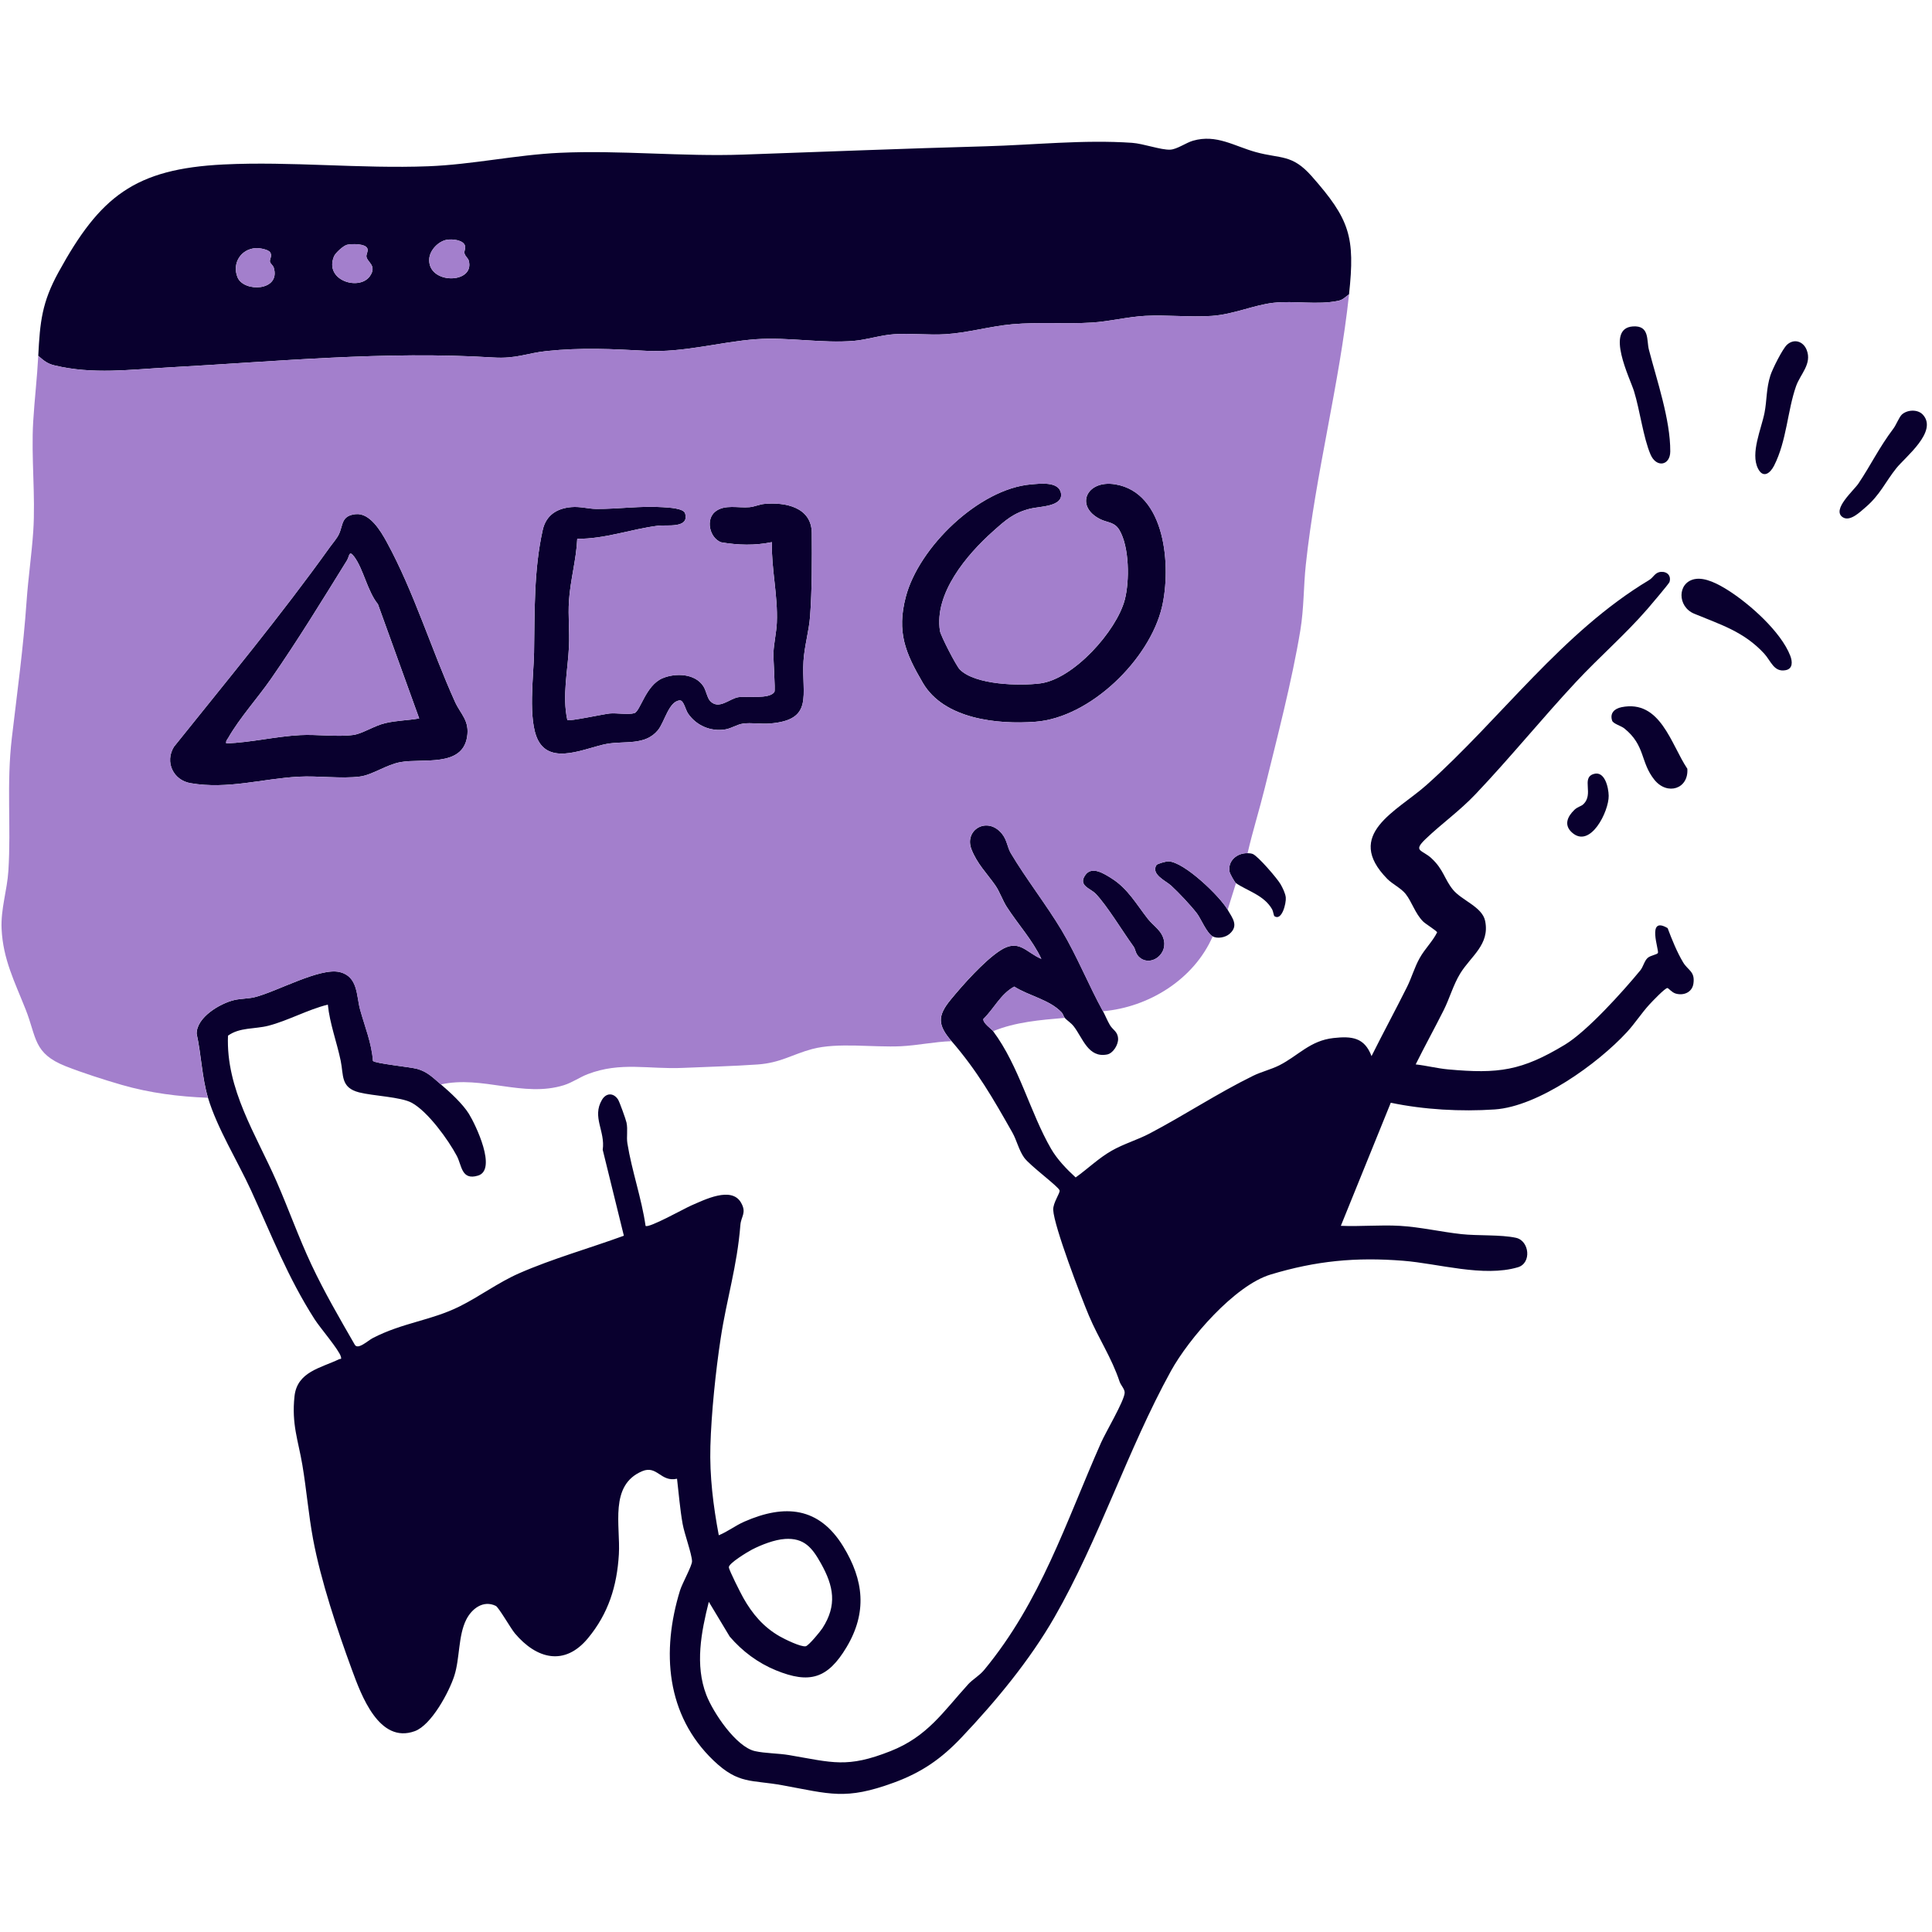 <svg width="359" height="359" viewBox="0 0 359 359" fill="none" xmlns="http://www.w3.org/2000/svg">
<g clip-path="url(#clip0_5083_34612)">
<path d="M184.536 191.61C189.378 198.102 191.399 206.707 195.301 213.455C196.444 215.43 198.201 217.262 199.876 218.788C202.14 217.175 204.145 215.199 206.583 213.813C208.818 212.539 211.38 211.801 213.603 210.633C220.145 207.197 226.163 203.188 232.853 199.901C234.371 199.154 236.194 198.725 237.712 197.958C241.243 196.172 243.425 193.363 247.785 192.885C251.192 192.509 253.543 192.765 254.854 196.246C257.008 191.932 259.305 187.691 261.458 183.377C262.32 181.649 262.823 179.764 263.813 178.007C264.803 176.249 266.189 174.962 267.043 173.251C266.969 172.945 264.902 171.7 264.428 171.221C262.947 169.728 262.341 167.554 261.194 166.111C260.34 165.034 258.744 164.288 257.795 163.327C249.62 155.028 259.586 150.758 265.067 145.871C278.856 133.571 290.245 117.497 306.426 107.791C307.288 107.275 307.503 106.339 308.641 106.265C309.846 106.186 310.567 107.028 310.221 108.154C310.126 108.459 306.731 112.456 306.175 113.1C302.029 117.892 297.187 122.067 292.876 126.691C286.528 133.505 280.585 140.83 274.187 147.566C271.168 150.746 267.905 153.023 264.902 155.902C262.465 158.237 264.251 157.87 265.979 159.47C268.252 161.569 268.384 163.368 270.001 165.339C271.617 167.311 275.425 168.507 275.965 171.122C276.868 175.515 273.317 177.664 271.341 180.881C270.042 182.997 269.369 185.501 268.268 187.7C266.569 191.086 264.737 194.398 263.059 197.785C265.067 198.007 267.072 198.527 269.089 198.713C278.456 199.567 282.754 198.973 290.777 194.13C294.926 191.626 301.588 184.214 304.789 180.325C305.354 179.636 305.543 178.547 306.17 177.994C306.711 177.52 307.837 177.408 308.064 177.091C308.361 176.67 305.861 170.099 309.874 172.459C310.662 174.558 311.615 176.926 312.766 178.84C313.673 180.349 314.997 180.49 314.667 182.775C314.432 184.408 312.815 185.068 311.335 184.61C310.658 184.4 310.06 183.637 309.846 183.596C309.45 183.525 306.962 186.136 306.484 186.66C305.04 188.236 303.778 190.195 302.322 191.775C296.898 197.661 285.881 205.597 277.755 206.154C271.473 206.583 264.564 206.195 258.431 204.908L249.154 227.78C252.784 227.937 256.5 227.574 260.122 227.784C263.937 228.007 267.769 228.91 271.564 229.323C274.604 229.657 278.869 229.389 281.698 230.007C284.198 230.556 284.643 234.718 282.049 235.481C275.643 237.37 267.291 234.788 260.741 234.272C251.909 233.571 244.559 234.28 236.103 236.83C229.438 238.838 220.9 248.725 217.571 254.772C209.49 269.448 204.269 286.001 195.932 300.52C191.337 308.526 185.06 316.103 178.683 322.835C174.913 326.819 171.279 329.344 166.078 331.249C157.077 334.545 154.244 333.345 145.355 331.728C139.597 330.68 137.262 331.596 132.613 327.162C123.745 318.698 122.887 306.835 126.356 295.549C126.765 294.217 128.621 290.921 128.592 290.097C128.534 288.669 127.181 285.048 126.843 283.167C126.348 280.383 126.138 277.578 125.804 274.777C122.764 275.458 122.108 272.203 119.328 273.375C113.169 275.973 115.314 283.468 114.997 288.822C114.646 294.741 113.054 299.814 109.255 304.409C104.908 309.668 99.69 308.27 95.676 303.51C94.921 302.615 92.669 298.668 92.129 298.404C89.79 297.265 87.65 298.944 86.639 300.953C85.121 303.96 85.463 308.167 84.416 311.405C83.442 314.412 80.163 320.554 77.07 321.68C70.445 324.089 67.125 314.994 65.401 310.295C62.674 302.863 59.614 293.718 58.174 285.992C57.329 281.447 56.953 276.774 56.186 272.22C55.419 267.666 54.165 264.672 54.722 259.462C55.213 254.892 59.572 254.219 62.988 252.578C63.281 252.438 63.508 252.673 63.343 252.091C62.967 250.779 59.494 246.75 58.492 245.19C53.447 237.316 50.49 229.574 46.645 221.184C44.162 215.769 40.339 209.627 38.652 203.984C37.522 200.198 37.402 195.937 36.544 192.084C36.528 189.024 40.887 186.458 43.527 185.831C44.732 185.547 46.155 185.584 47.322 185.295C51.406 184.289 59.42 179.76 63.095 180.622C66.576 181.438 66.217 185.076 66.923 187.613C67.793 190.752 69.068 193.829 69.307 197.129C69.633 197.611 76.261 198.263 77.548 198.626C79.462 199.166 80.501 200.293 81.933 201.509C83.624 202.941 85.979 205.114 87.134 206.975C88.38 208.988 92.41 217.365 88.825 218.45C85.723 219.386 85.831 216.573 84.886 214.791C83.298 211.792 79.507 206.55 76.521 204.921C74.487 203.811 69.323 203.654 66.716 202.982C63.268 202.095 63.866 199.81 63.309 197.117C62.579 193.606 61.284 190.245 60.917 186.677C57.234 187.584 53.476 189.675 49.859 190.604C47.326 191.251 44.542 190.872 42.364 192.447C41.972 202.413 47.578 210.815 51.393 219.543C53.633 224.666 55.493 229.941 57.873 235.006C60.253 240.072 63.095 244.955 65.908 249.843C66.469 250.92 68.346 249.113 69.257 248.643C74.838 245.756 80.06 245.397 85.344 242.782C89.135 240.905 92.566 238.31 96.468 236.599C102.631 233.893 109.581 231.938 115.925 229.62L111.994 213.648C112.505 210.192 109.96 207.589 111.849 204.38C112.637 203.044 113.998 203.023 114.844 204.31C115.112 204.718 116.308 208.043 116.42 208.604C116.692 209.949 116.383 211.223 116.581 212.461C117.406 217.575 119.216 222.64 119.959 227.788C120.516 228.287 127.247 224.517 128.402 224.022C130.877 222.958 135.93 220.364 137.703 223.486C138.78 225.379 137.703 225.998 137.576 227.631C136.961 235.378 135.043 241.26 133.913 248.696C132.981 254.822 132.18 262.56 132.003 268.73C131.842 274.303 132.539 279.834 133.562 285.279C135.229 284.602 136.643 283.48 138.297 282.754C145.875 279.426 152.194 280.032 156.681 287.349C160.522 293.615 161.165 299.621 157.3 306.084C153.802 311.933 150.428 312.931 144.171 310.37C140.842 309.004 137.926 306.831 135.596 304.108L131.71 297.645C130.299 303.238 129.103 309.388 131.248 314.948C132.51 318.215 136.767 324.596 140.281 325.388C142.166 325.813 144.641 325.788 146.646 326.13C154.71 327.504 157.387 328.589 165.479 325.388C172.339 322.674 175.222 318.116 179.928 312.944C180.704 312.09 182.003 311.364 182.865 310.316C193.412 297.562 197.991 283.01 204.599 268.066C205.44 266.161 208.901 260.336 208.983 258.819C209.02 258.109 208.278 257.449 208.03 256.703C206.541 252.235 204.132 248.729 202.338 244.469C200.866 240.975 195.858 227.904 195.706 224.827C195.64 223.507 197.017 221.692 196.889 221.201C196.704 220.483 191.366 216.594 190.294 215.092C189.325 213.731 188.908 211.842 188.124 210.46C184.507 204.071 181.611 199.018 176.827 193.474C174.265 190.509 174.125 188.83 176.67 185.745C178.984 182.931 182.832 178.609 185.81 176.65C189.337 174.331 190.607 176.955 193.511 178.18C191.87 174.686 189.217 171.824 187.089 168.532C186.305 167.323 185.769 165.678 184.94 164.498C183.406 162.312 181.554 160.489 180.514 157.799C179.124 154.194 183.472 151.608 186.177 154.916C187.147 156.104 187.184 157.445 187.823 158.525C190.579 163.178 194.476 168.177 197.281 172.867C200.115 177.611 202.355 183.183 204.957 187.91C205.386 188.694 205.745 189.634 206.248 190.484C206.801 191.416 207.7 191.651 207.762 193.017C207.808 194.118 206.847 195.722 205.725 195.941C202.198 196.63 201.208 192.889 199.525 190.719C198.997 190.038 198.321 189.663 197.85 189.147C197.657 188.933 197.549 188.401 197.232 188.075C194.967 185.736 191.23 185.068 188.471 183.327C185.946 184.689 184.717 187.415 182.733 189.345C182.605 190.1 184.243 191.197 184.556 191.618L184.536 191.61ZM145.842 285.968C143.919 286.091 141.473 287.048 139.753 287.931C138.978 288.331 135.361 290.505 135.435 291.235C135.497 291.845 137.642 296.061 138.116 296.907C139.803 299.901 141.861 302.331 144.876 304.059C145.796 304.587 148.828 306.08 149.723 305.903C150.259 305.799 152.425 303.168 152.825 302.545C155.58 298.276 154.916 294.741 152.548 290.513C150.936 287.63 149.455 285.728 145.842 285.964V285.968Z" fill="#09002E"/>
<path d="M250.68 54.682C249.958 55.19 249.599 55.697 248.65 55.899C244.823 56.703 240.471 55.837 236.652 56.262C232.985 56.67 229.248 58.419 225.181 58.7C221.114 58.98 216.849 58.477 212.806 58.691C209.552 58.865 206.137 59.735 202.923 59.937C198.114 60.242 192.946 59.818 188.095 60.251C183.962 60.622 179.866 61.839 175.725 62.099C172.586 62.297 169.286 61.901 166.147 62.103C163.705 62.259 161.033 63.134 158.723 63.332C152.795 63.847 146.485 62.602 140.491 63.031C133.842 63.509 126.966 65.559 120.09 65.188C113.689 64.841 108.067 64.557 101.578 65.229C97.879 65.613 95.998 66.694 91.654 66.425C71.538 65.175 51.455 67.176 31.363 68.269C24.169 68.661 17.273 69.614 10.125 67.894C8.759 67.564 8.132 66.999 7.109 66.116C7.435 59.793 7.778 56.217 10.879 50.566C18.572 36.55 24.986 31.373 41.563 30.561C54.041 29.95 67.009 31.381 79.606 30.895C87.785 30.577 95.853 28.775 104 28.395C115.207 27.875 126.731 29.125 138.025 28.729C153.076 28.201 168.111 27.599 183.154 27.183C192.137 26.935 201.352 25.92 210.352 26.539C212.481 26.688 215.71 27.888 217.447 27.809C218.705 27.752 220.412 26.506 221.679 26.147C226.051 24.893 229.334 27.158 233.356 28.263C237.992 29.542 240.071 28.593 243.725 32.73C250.837 40.782 251.822 44.011 250.676 54.678L250.68 54.682ZM83.075 44.548C81.479 44.807 79.886 46.453 79.763 48.074C79.4 52.904 88.313 52.843 87.101 48.425C86.973 47.959 86.408 47.608 86.305 47.047C86.23 46.635 86.535 46.173 86.42 45.711C86.139 44.581 84.077 44.387 83.075 44.552V44.548ZM64.513 45.476C63.812 45.637 62.323 47.002 62.055 47.654C60.211 52.17 66.861 54.117 68.762 51.271C70.074 49.312 68.246 48.767 68.09 47.687C68.028 47.258 68.428 46.746 68.288 46.239C67.999 45.22 65.322 45.294 64.518 45.48L64.513 45.476ZM47.524 46.107C44.764 46.276 43.085 48.92 44.129 51.514C45.276 54.361 52.222 54.125 50.865 49.724C50.741 49.32 50.213 48.969 50.159 48.615C50.085 48.132 50.584 47.633 50.246 46.956C49.941 46.342 48.2 46.066 47.524 46.107Z" fill="#09002E"/>
<path d="M314.89 107.611C316.874 107.207 319.382 108.597 321.052 109.648C325.066 112.177 330.927 117.366 332.659 121.841C333.076 122.914 333.171 124.271 331.81 124.53C329.607 124.955 329.075 122.81 327.809 121.441C324.026 117.349 319.72 116.075 314.812 114.037C311.648 112.725 311.656 108.267 314.894 107.607L314.89 107.611Z" fill="#09002E"/>
<path d="M303.423 60.654C306.558 60.44 305.943 63.22 306.393 64.965C307.857 70.64 310.398 77.982 310.365 83.893C310.349 86.533 307.775 86.974 306.694 84.446C305.345 81.286 304.722 76.221 303.625 72.678C302.899 70.331 298.193 61.009 303.423 60.654Z" fill="#09002E"/>
<path d="M332.07 64.048C333.381 62.868 335.072 63.417 335.708 65.013C336.739 67.612 334.544 69.489 333.744 71.749C332.14 76.286 332.016 81.879 329.661 86.52C328.922 87.972 327.607 88.953 326.658 87.044C325.235 84.185 327.293 79.698 327.879 76.703C328.333 74.397 328.18 72.228 328.972 69.761C329.351 68.577 331.232 64.803 332.07 64.052V64.048Z" fill="#09002E"/>
<path d="M353.399 77.033C354.397 76.117 356.365 76.001 357.33 77.082C360.106 80.205 354.051 84.907 352.384 86.986C350.326 89.555 349.361 91.948 346.667 94.249C345.628 95.14 343.706 97.05 342.357 96.073C340.39 94.65 344.448 91.164 345.343 89.832C347.699 86.313 349.101 83.265 351.832 79.631C352.355 78.934 352.9 77.49 353.403 77.029L353.399 77.033Z" fill="#09002E"/>
<path d="M301.291 131.41C308.55 129.937 310.489 138.306 313.537 142.848C313.801 146.593 309.821 147.867 307.428 144.91C304.772 141.627 305.783 138.546 301.835 135.357C301.241 134.875 299.761 134.487 299.567 133.918C299.096 132.519 300 131.674 301.287 131.414L301.291 131.41Z" fill="#09002E"/>
<path d="M228.118 169.049C229.005 170.588 230.238 172.019 228.448 173.549C227.681 174.205 226.216 174.477 225.338 173.995C224.208 173.376 223.135 170.649 222.38 169.684C221.172 168.142 219.06 165.894 217.612 164.561C216.655 163.683 213.83 162.482 214.881 160.75C215.034 160.498 216.692 160.041 217.138 160.057C220.058 160.173 226.649 166.508 228.118 169.045V169.049Z" fill="#09002E"/>
<path d="M197.825 189.14C193.338 189.528 188.743 189.887 184.535 191.615C184.222 191.194 182.584 190.093 182.712 189.342C184.696 187.412 185.925 184.685 188.45 183.324C191.209 185.065 194.946 185.733 197.211 188.072C197.528 188.398 197.631 188.93 197.829 189.144L197.825 189.14Z" fill="#A37FCC"/>
<path d="M231.826 158.539C232.156 158.551 232.441 158.564 232.758 158.675C233.715 159.013 237.374 163.282 237.956 164.31C238.335 164.978 238.851 166.017 238.921 166.768C239.024 167.844 238.191 171.185 236.809 170.245C236.685 170.163 236.578 169.305 236.388 168.975C234.895 166.347 231.843 165.58 229.661 164.103C229.422 163.938 228.551 162.371 228.481 162.016C228.081 159.954 229.879 158.477 231.822 158.539H231.826Z" fill="#09002E"/>
<path d="M294.171 149.48C296.242 147.591 293.771 144.58 296.106 143.829C298.193 143.157 298.894 146.316 298.923 147.867C298.973 150.742 295.512 157.787 292.088 154.685C290.566 153.303 291.243 151.744 292.55 150.486C293.124 149.933 293.796 149.822 294.171 149.48Z" fill="#09002E"/>
<path d="M66.077 95.541C68.725 95.244 70.771 98.713 71.873 100.734C76.946 110.027 80.163 120.719 84.544 130.408C85.591 132.726 87.303 133.897 86.783 136.983C85.831 142.621 78.517 140.868 74.417 141.615C71.757 142.101 69.204 143.991 66.894 144.292C63.454 144.741 59.086 144.123 55.485 144.321C48.7 144.692 42.368 146.717 35.414 145.529C32.184 144.976 30.584 141.598 32.316 138.773C42.112 126.543 52.197 114.379 61.321 101.634C61.862 100.879 62.584 100.087 62.975 99.266C63.792 97.546 63.363 95.842 66.073 95.537L66.077 95.541ZM77.895 133.497L70.227 112.267C68.276 109.887 67.525 105.688 65.793 103.411C64.832 102.149 64.947 103.37 64.464 104.146C59.849 111.587 55.336 118.974 50.329 126.18C47.875 129.711 44.509 133.427 42.409 137.115C42.211 137.457 41.939 137.671 42.042 138.138C46.645 137.973 51.208 136.838 55.798 136.595C58.9 136.43 62.707 136.97 65.661 136.566C67.319 136.339 69.53 134.867 71.522 134.388C73.737 133.856 75.704 133.885 77.899 133.497H77.895Z" fill="#09002E"/>
<path d="M107.263 100.119C107.085 104.004 105.963 107.844 105.72 111.709C105.547 114.456 105.852 117.311 105.728 120.066C105.53 124.603 104.429 129.231 105.419 133.793C105.72 134.082 112.204 132.68 113.293 132.576C114.613 132.449 116.758 132.845 117.867 132.515C118.977 132.185 119.971 127.334 123.122 126.022C125.548 125.012 129.169 125.131 130.704 127.524C131.223 128.332 131.409 129.689 131.974 130.271C133.587 131.941 135.497 129.838 137.163 129.557C138.829 129.277 142.999 129.994 143.903 128.559C144.097 128.25 143.672 122.45 143.721 121.283C143.796 119.567 144.278 117.443 144.348 115.727C144.563 110.616 143.325 105.807 143.424 100.738C140.281 101.393 137.163 101.311 133.975 100.762C131.821 99.917 131.079 96.481 132.939 95.041C134.696 93.684 137.163 94.427 139.25 94.245C140.207 94.163 141.081 93.721 142.038 93.635C145.912 93.276 150.804 94.225 150.845 99.042C150.882 103.938 150.894 109.581 150.531 114.494C150.325 117.249 149.475 120.062 149.302 122.846C148.91 129.12 151.348 133.818 142.975 134.445C141.395 134.565 139.592 134.243 138.046 134.461C136.948 134.614 135.946 135.336 134.791 135.534C132.085 135.988 129.375 134.837 127.837 132.56C127.379 131.883 127.037 130.118 126.335 130.151C124.29 130.254 123.489 134.181 122.26 135.674C119.864 138.586 116.11 137.625 112.757 138.223C108.937 138.908 102.42 142.286 99.978 137.539C98.044 133.777 99.162 125.556 99.236 121.304C99.368 113.677 99.17 105.992 100.845 98.49C101.455 95.755 103.443 94.464 106.165 94.229C107.853 94.084 109.271 94.555 110.802 94.567C114.926 94.6 119.043 93.969 123.176 94.245C124.236 94.315 127.016 94.435 127.301 95.388C128.146 98.254 123.832 97.487 122.293 97.681C117.269 98.312 112.398 100.168 107.263 100.115V100.119Z" fill="#09002E"/>
<path d="M191.581 90.009C193.218 89.869 196.803 89.382 197.157 91.688C197.537 94.171 193.119 94.093 191.449 94.513C188.318 95.305 186.87 96.638 184.531 98.721C179.693 103.031 173.551 110.237 174.665 117.253C174.805 118.136 177.68 123.721 178.344 124.393C181.199 127.293 189.51 127.478 193.321 126.983C199.459 126.183 207.465 117.29 209.004 111.445C209.911 107.989 209.874 101.6 207.985 98.461C207.081 96.963 205.741 97.129 204.421 96.46C199.682 94.068 201.872 89.143 207.184 89.989C216.676 91.498 217.653 105.411 215.917 112.79C213.623 122.545 202.602 133.331 192.418 134.111C185.365 134.651 175.44 133.628 171.497 126.909C168.218 121.316 166.613 117.443 168.309 110.93C170.718 101.674 181.929 90.826 191.589 90.005L191.581 90.009Z" fill="#09002E"/>
<path d="M203.588 166.067C202.623 165.052 200.247 164.573 201.699 162.565C202.928 160.861 205.217 162.379 206.574 163.233C209.581 165.126 211.169 168.034 213.289 170.736C214.374 172.118 215.945 172.922 216.304 174.84C216.816 177.595 213.52 179.753 211.561 177.719C210.967 177.104 210.996 176.374 210.629 175.871C208.575 173.042 205.782 168.372 203.592 166.062L203.588 166.067Z" fill="#09002E"/>
<path d="M231.826 158.538C229.884 158.472 228.085 159.953 228.485 162.016C228.555 162.374 229.422 163.942 229.665 164.103L228.118 169.048C226.65 166.512 220.058 160.176 217.138 160.06C216.693 160.044 215.034 160.502 214.882 160.753C213.83 162.482 216.655 163.686 217.612 164.565C219.06 165.897 221.172 168.145 222.381 169.688C223.135 170.653 224.204 173.375 225.338 173.998C221.869 181.955 213.512 187.172 204.937 187.907C202.334 183.18 200.095 177.607 197.261 172.864C194.456 168.17 190.558 163.175 187.803 158.522C187.164 157.441 187.126 156.101 186.157 154.913C183.451 151.605 179.104 154.195 180.494 157.796C181.533 160.489 183.385 162.308 184.92 164.495C185.745 165.674 186.285 167.32 187.069 168.529C189.197 171.816 191.853 174.679 193.491 178.176C190.587 176.951 189.317 174.328 185.79 176.646C182.812 178.605 178.964 182.928 176.65 185.741C174.109 188.831 174.249 190.505 176.806 193.471C173.663 193.566 170.524 194.259 167.389 194.411C162.312 194.655 155.663 193.661 150.907 194.931C147.224 195.917 145.054 197.493 140.789 197.798C136.239 198.12 131.438 198.227 126.897 198.433C120.52 198.722 115.36 197.241 109.206 199.596C107.733 200.161 106.364 201.151 104.772 201.65C97.244 204.001 89.572 199.782 81.912 201.51C80.481 200.297 79.442 199.167 77.528 198.627C76.241 198.264 69.612 197.612 69.287 197.13C69.047 193.83 67.773 190.753 66.902 187.614C66.201 185.077 66.556 181.439 63.075 180.622C59.4 179.76 51.385 184.289 47.302 185.296C46.134 185.584 44.711 185.543 43.507 185.832C40.867 186.459 36.507 189.024 36.524 192.085C37.382 195.937 37.501 200.194 38.631 203.985C33.187 203.779 27.87 203.102 22.631 201.593C19.472 200.685 15.228 199.32 12.196 198.119C6.178 195.735 6.83 192.794 4.78 187.61C2.73 182.425 0.568 178.284 0.296 172.616C0.119 168.908 1.331 165.443 1.558 161.797C2.086 153.473 1.183 145.814 2.202 137.094C3.22 128.415 4.326 120.504 4.94 111.706C5.246 107.354 5.885 103.032 6.178 98.725C6.623 92.089 5.77 84.965 6.17 78.316C6.413 74.249 6.896 70.228 7.11 66.119C8.133 66.998 8.76 67.567 10.125 67.897C17.273 69.617 24.17 68.664 31.364 68.272C51.455 67.175 71.539 65.179 91.655 66.429C95.998 66.697 97.879 65.616 101.579 65.233C108.067 64.56 113.685 64.845 120.091 65.191C126.971 65.562 133.843 63.513 140.492 63.034C146.485 62.605 152.792 63.851 158.723 63.335C161.033 63.133 163.706 62.263 166.148 62.106C169.283 61.904 172.587 62.3 175.726 62.102C179.867 61.838 183.963 60.625 188.096 60.254C192.951 59.821 198.115 60.242 202.924 59.941C206.133 59.738 209.553 58.868 212.807 58.695C216.849 58.48 221.156 58.983 225.181 58.703C229.207 58.423 232.989 56.674 236.652 56.265C240.476 55.84 244.823 56.707 248.651 55.902C249.6 55.704 249.959 55.193 250.68 54.685C248.874 71.514 244.452 88.034 242.645 104.917C242.204 109.046 242.315 112.96 241.618 117.18C240.08 126.493 237.296 137.176 235.015 146.432C234.017 150.483 232.758 154.476 231.822 158.543L231.826 158.538ZM191.581 90.01C181.921 90.831 170.71 101.679 168.301 110.935C166.606 117.452 168.21 121.325 171.489 126.914C175.433 133.633 185.357 134.652 192.41 134.116C202.594 133.336 213.611 122.55 215.909 112.795C217.645 105.42 216.668 91.503 207.177 89.993C201.864 89.148 199.674 94.073 204.413 96.465C205.733 97.133 207.074 96.964 207.977 98.466C209.866 101.6 209.903 107.994 208.996 111.45C207.457 117.295 199.451 126.188 193.313 126.988C189.502 127.487 181.195 127.298 178.337 124.398C177.672 123.726 174.798 118.141 174.657 117.258C173.544 110.242 179.685 103.036 184.524 98.725C186.862 96.642 188.314 95.306 191.441 94.518C193.111 94.097 197.529 94.176 197.15 91.693C196.799 89.391 193.21 89.878 191.573 90.014L191.581 90.01ZM107.263 100.12C112.398 100.173 117.266 98.317 122.294 97.686C123.832 97.492 128.147 98.259 127.301 95.393C127.021 94.436 124.24 94.32 123.176 94.25C119.043 93.97 114.923 94.605 110.802 94.572C109.276 94.559 107.853 94.089 106.166 94.234C103.444 94.469 101.455 95.756 100.845 98.495C99.174 105.997 99.368 113.682 99.236 121.308C99.162 125.561 98.044 133.778 99.979 137.543C102.416 142.291 108.934 138.913 112.757 138.228C116.111 137.626 119.868 138.591 122.261 135.679C123.49 134.182 124.29 130.255 126.336 130.156C127.037 130.123 127.379 131.884 127.837 132.565C129.376 134.838 132.086 135.993 134.792 135.539C135.947 135.345 136.949 134.619 138.046 134.466C139.593 134.252 141.399 134.57 142.975 134.45C151.348 133.823 148.911 129.121 149.302 122.851C149.476 120.067 150.325 117.254 150.532 114.498C150.895 109.59 150.882 103.947 150.845 99.047C150.808 94.23 145.912 93.281 142.039 93.64C141.082 93.726 140.207 94.168 139.25 94.25C137.159 94.432 134.693 93.693 132.94 95.046C131.079 96.482 131.822 99.922 133.975 100.767C137.163 101.316 140.282 101.402 143.425 100.742C143.326 105.812 144.563 110.621 144.349 115.732C144.279 117.444 143.792 119.568 143.722 121.288C143.672 122.459 144.097 128.259 143.903 128.564C143 129.999 138.768 129.29 137.163 129.562C135.559 129.834 133.587 131.946 131.974 130.276C131.413 129.694 131.224 128.337 130.704 127.529C129.165 125.136 125.548 125.017 123.123 126.027C119.971 127.339 119.023 132.173 117.868 132.52C116.713 132.866 114.617 132.458 113.293 132.581C112.204 132.685 105.72 134.091 105.419 133.798C104.429 129.232 105.531 124.608 105.729 120.071C105.848 117.316 105.543 114.461 105.72 111.714C105.968 107.845 107.086 104.005 107.263 100.124V100.12ZM66.077 95.541C63.367 95.846 63.796 97.55 62.98 99.27C62.592 100.087 61.866 100.883 61.326 101.638C52.202 114.387 42.117 126.551 32.321 138.777C30.592 141.606 32.188 144.985 35.418 145.533C42.368 146.721 48.704 144.696 55.489 144.325C59.09 144.127 63.454 144.745 66.898 144.296C69.208 143.995 71.761 142.105 74.422 141.619C78.518 140.872 85.835 142.625 86.788 136.987C87.308 133.901 85.596 132.726 84.548 130.412C80.168 120.723 76.946 110.031 71.877 100.738C70.775 98.717 68.73 95.248 66.082 95.545L66.077 95.541ZM203.588 166.066C205.783 168.376 208.571 173.045 210.625 175.875C210.992 176.378 210.963 177.108 211.557 177.723C213.517 179.76 216.812 177.603 216.301 174.844C215.946 172.926 214.37 172.121 213.286 170.739C211.165 168.034 209.577 165.13 206.57 163.237C205.209 162.379 202.924 160.865 201.695 162.568C200.247 164.577 202.619 165.051 203.584 166.07L203.588 166.066Z" fill="#A37FCC"/>
<path d="M83.075 44.547C84.073 44.386 86.14 44.58 86.42 45.706C86.536 46.168 86.226 46.635 86.305 47.043C86.408 47.608 86.973 47.954 87.101 48.42C88.313 52.838 79.4 52.9 79.763 48.07C79.886 46.449 81.479 44.803 83.075 44.543V44.547Z" fill="#A37FCC"/>
<path d="M64.514 45.474C65.318 45.289 67.999 45.219 68.284 46.233C68.428 46.741 68.028 47.252 68.086 47.681C68.242 48.762 70.07 49.306 68.758 51.266C66.856 54.112 60.207 52.165 62.051 47.648C62.319 46.996 63.808 45.631 64.51 45.47L64.514 45.474Z" fill="#A37FCC"/>
<path d="M47.524 46.106C48.201 46.064 49.941 46.341 50.247 46.955C50.581 47.632 50.086 48.131 50.16 48.613C50.214 48.964 50.742 49.315 50.865 49.723C52.222 54.124 45.272 54.359 44.13 51.513C43.086 48.923 44.769 46.275 47.524 46.106Z" fill="#A37FCC"/>
<path d="M77.895 133.497C75.7 133.885 73.733 133.856 71.518 134.388C69.525 134.866 67.319 136.339 65.656 136.566C62.703 136.97 58.9 136.434 55.794 136.595C51.203 136.838 46.641 137.972 42.038 138.137C41.935 137.675 42.207 137.461 42.405 137.114C44.509 133.427 47.871 129.711 50.325 126.18C55.332 118.978 59.841 111.586 64.46 104.145C64.943 103.366 64.827 102.145 65.788 103.411C67.521 105.688 68.272 109.887 70.223 112.267L77.891 133.497H77.895Z" fill="#A37FCC"/>
</g>
<defs>
<clipPath id="clip0_5083_34612">
<rect width="357.768" height="307.558" fill="white" transform="translate(0.279 25.779)"/>
</clipPath>
</defs>
</svg>
